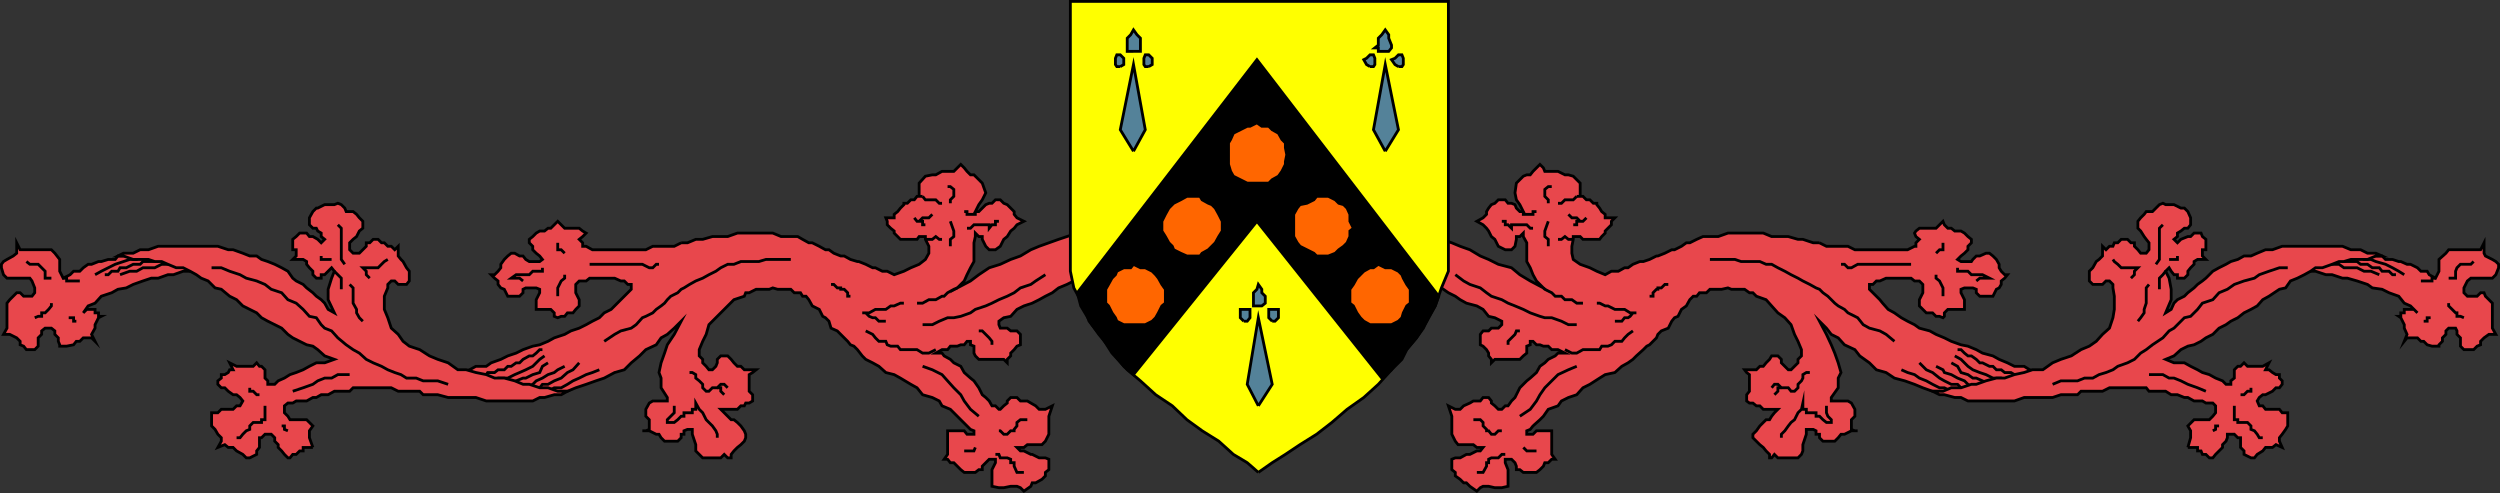 <svg xmlns="http://www.w3.org/2000/svg" width="360.408" height="71.071"><rect width="100%" height="100%" fill="#333333" stroke="none"/><path fill="#e8474c" stroke="#000" stroke-miterlimit="10" stroke-width=".408" d="M331.204 39.102h2.602l1.5.5h.898l1.5.5h.703l1.399.403 1.5.5.699.5 1.402.199 1 .5 1.399.5.8 1 .899.398 1 1-.5-.5h-1.399v.5h-.5v.5h-.3l.3.204.5 1v.5l.399.898-.399 1 .399-.5h1.5l.5.5h.402l.5.5.7.2h1v-.2l.5-.5v-.5l.5-.5v-.5l.398-.398h1l.199.398v.5l.5.5v1.2l.5.5h1.402l.5-.5.5-.2v-.5l.5-.5.7-.5h1l-.5-.898v-3.602l-1-1-.2-.5h-.5l-.5.5h-1.402l-.5-.5v-.7l.5-1 .5-.402h3.102l.5-.5.398-1v-.5l-.398-.398-.5-.3-1-.5-.2-.4v-1.5l-.5 1h-4.601l-.399.5-1 .9v1.698l-.5 1-.902-.5-.297-.5h-.902l-.5-.5-1-.5h-.5l-.899-.398h-.3l-.899-.3h-1l-.5-.5h-1.601l-1-.4h-1.399l-1.5.4h-.703l-1 .5-.898.3-1 .398-1.2.5h-.902l-1 .5"/><path fill="none" stroke="#000" stroke-miterlimit="10" stroke-width=".408" d="M349.005 40.505h1.601v-.403h.5m-8.101-.5-1.2-.5h-1l-1-.5h-1.898l-.703-.5h-2.398m10.601 1.5h-.5l-.5-.5h-1l-.402-.5h-1l-.7-.5h-1l-.5-.398h-2.101l-.5-.3h-.5m9.902 2.198-.8-.5-.899-.5-1-.5-1.402-.398-.7-.3h-1l-1-.5h-.898m11.297 8.698v.204h-.297v.5h-.5m3.598-2.602v.398l1 1h.199v.5h.5l.5.204m-2.199-5.704h1v-1l.199-.5.5-.5h1.5l.402-.398"/><path fill="#e8474c" stroke="#000" stroke-miterlimit="10" stroke-width=".408" d="M262.306 35.005h-.899l-1.5-.5h-.703l-1.398-.403h-2.399l-1.203-.5h-5.098l-1.402.5h-2.2l-.898.403-1 .5h-.5l-.699.5-1 .5h-.402l-1 .5-1 .398h-.2l-1 .5-.898.301h-.5l-1 .398-.703.5h-.5l-.898.5h-1l-.899.5-1.203-.5-1-.5-1.398-.5-1-.699-.2-.898v-1l.2-1v-.403h1l.398.403h2.402l.301-.403.5-.5v-.296l.399-.403.5-.5v-.5l.5-.5h-1.399v-.5l-.5-.398-.3-.5-.403-.5v-.2h-.5l-.5-.5h-.5l-.5-.5h-.898.5v-1.902l-1-1-.7-.199h-.5l-1-.5h-1.902l-.2-.5-.5-.5-1 1-.398.5h-.5l-.5.2-1 1-.199 1.402.2 1 .5.699.5 1h-.5l-.5-.5-.2-.5-.5-.2h-.5l-.402-.5h-1l-.5.5-.5.2-.399.5-.3.5v.398l-.5.5-.899.5.899.5.5.5.3.403.399.796.5.403.5 1 1 .5h.902l.5-.5.2-1v-.403h.5l.5-.5v.5l.5.903v2.699l.5.898.398 1 .5.903 1 1-1.899-1-1.5-.903-1.199-1-1.902-.5-1.399-.699-1.199-.5-1.5-.898-1.402-.5-1.2-.5-1.5-.5-1.398-.403-1.203-.5h-1.398l-1.5-.296h-2.102v5.296l.902.5h1.2l1 .5.898.5 1.5.403.703.5 1.399.5 1 .699 1 .5.699.5.902.5 1.5.398.899.5.8 1 .899.204 1 .5v.5l-.5.5h-1l-.399.398h-.8l-.399.5v1.5l.399.2.5.5.3.5v.402l.399.5v.5l.5-.5h3.601l.5-.5.5-.403v-1l.5-.199v-.5h.399l.5.5h.5l.5.2h.699l.5.5h.902l1 .5h-1l-.402.402-1 .5-.5.5-.7.5-.5.898-.898.8-.5.4-1 1-.5 1-.199.402-.5.5-.5.699h-.402l-.5.5h-.5l-.5-.5-.5-.403v-.296l-.399-.5h-.8l-.399.5h-1l-.5.296-.902.403-.5.5h-.7l-1-.5.5 1.5v2.597l.5 1 .399.5h2.203l.5.403h.899l-.399.5h-.5l-1 .5h-.5l-.902.5h-.7l-.5.199v1.5l.5.398v.5l.7.5.5.5h.402l.5.5 1 .704.5-.5.399-.204h.8l.899.204h1l.902-.204v-2.398l-.402-1v-.5h.902l.5.5.2.5v.5h.5l.5.398h1.898l.5-.398.5-.5.199-.5h.5l.5-.5h.5l-.5-.7v-3.402h-2.2l-.5.5h-.898v-.5l.5-.199.399-.5 1-.898.5-.5.699-1 1.402-.5.5-.7 1-.5 1.2-.402.898-1 1-.5 1.402-.898.801-.5 1.399-.301 1-.898.898-.5.703-.5.5-.5 1-.903.5-.5.399-.199 1-1 .199-.5.5-.5 1-.398.5-1 .402-.5.5-.204.5-1 .7-.5.5-.898.5-.5h.5l.398-.5h1l.5-.5h1.699l.902-.2.5.2h1.899l.699.5h.5l.5.5 1.402.5.801.898.899 1 1 .704.898 1 .5 1.398.5 1 .5 1.2v.902l-.5.5v.5l-1 1h-.398l-1-1v-.5l-.5-.5h-.899l-.3.5-.5.5-.403.5h-.5l-.5.5h-1.7l.302.398.398.3v2.4l-.398.5v.902l.398.296h.5l.5.403h.5l.5.5h2.102l-.5.5-.399.5-.3.5h-.5l-.403.398-.5.5-.5.7-.5.5v.5l1 1 .5.402.402.5.5.5v.5h.301l.399-.5.5.5h2.898l.5-.5.203-.5v-.903l.5-1.5v-.699h1l.399.2v.5h.5v.5l.5.5h1.699l.5-.5.402-.5h.5l1-.5h.899-.399l-.5-.2v-1.398l.5-.5v-1l-.5-.903-.5-.296h-2.402v-.5l1-1.403v-1.398l.402-.801-.402-1.398-.5-1.403-.5-1.199-.7-1.5-1-1.898 1 1 .7.898 1 .5.902 1 1.5.7.7.902 1.398 1 1 1 1.402.398 1.2.8 1.5.4 1.398.5 1.199.5 1.402.5h1.5l1.2.5.898-.5h3.203l.899-.5h1.898l.8-.5h.903l.5-.5h1l.899-.4h.699l1-.5h1l-1-.3-1.399-.398-.8-.5h-1.399l-1-.5-1.203-.5-.898-.5-1.5-.403-.899-.5-1.203-.5-1-.199-1.398-.5-1-.5-1.2-.5-.902-.5-1.5-.398-.7-.5-1-.5-.898-.5-1-.704-.902-.5-.797-.898-.402-.5-1.5-1.5v-.7h.5l.5-.5h.5l.902-.402h3.598l.5.403h.699l.5.5v1.199l-.5 1v.898l1 1h.902l.5.5h.5l.5.204.2-.204v-.5l.5-.5h2.398v-1.398l-.5-1v-.5l.5-.2h1.203l.5.2v.5l.5.5h1.899l.5-1 .398-.2.3-.5v-.5l.5-.402.403-.5h-.402l-.5-.5-.301-.5v-.5l-.398-.699-.5-.5-.5-.398h-.5l-.899.398h-.5l-.5.5-.203.301h-1.5l-.5-.3.5-.5.5-.4.5-.5v-.5l.5-.5v-.5l-.5-.402-.5-.5-.5-.296h-.898l-.5-.403h-.5l-.5-.5-.2-.5-1 1h-2.402l-.5.403-.2.296.2.5.5.403-.5.5v.5h-.2l-1 .5h-7.597l-1-.5h-3.101l-1-.5"/><path fill="none" stroke="#000" stroke-miterlimit="10" stroke-width=".408" d="m209.806 39.602 1.199.903.902.5 1.5.5.899.699.699.5 1.5.5.902.5 1 .398 1.2.5 1 .5 1.398.5.699.204h1l1.402.5 1 .5h1.2m.898-3.102h-.898l-.7-.5h-1l-.5-.5h-.902l-.5-.5-1-.5-.2-.2m.7-5.999v-1l-.5-.403v-.796l.5-1.403m-2.199 1h-.399l-.5-.5h-2.199v.5l-.5-.5h-.402v-.5h-.5m5-1.398h-.5v.398h-1.399v-.398m4.098-3.602h-.5l-.5.403v1l.5.5v.5m1.402 0h.5l.5-.5h1.2l.5-.5m-1.2 2.597.5.5h.7l.5.5h.398l.5-.5-.5.5h-.898v.5h-.5m-2.2 2.102h.5l.5-.403.5.403h.7m-9.399 15.199v-.5l1-1 .2-.5h.5m-6.2 20.398h.899l.5-.898v-.5h.3v-.5l.399-.2h1l.5-.5h.5m-4.598-4.999h1l.399.398v.5l.5.5v.2h.3l.399.5h.5l.5-.5h.5m3.101 2.402.5.5h1.399m-2.399-5 1.5-1 .899-1.2.5-.902.699-1 1-1 .902-.898 1.5-.7 1.2-.5m8.101-5.101-.703.5-.5.5-.398.5h-1l-.5.5-.5.2h-.899l-.3.5h-2.403l-.898.5h-.7l-1-.5m7.2-4.098h1l.398-.5h.5l.3-.204.403-.5h.5-.902l-.801-.5h-1.398l-1-.5h-.399l-.8-.398h-.403m7.602-1h.5v-.5l.5-.5h.199v-.2h.5l.5-.5h.5m16.301 22.098v-.5l.5-.5.5-.699.398-.5.5-.398.5-1 .5-.5.203-.903v.903h.5v.5h1.399v.5h.5l.5.5.5.398h.699v-.398l-.5-.5-.2-.5v-1m-7.898-2.602.399-.5h.5l.5.5h1l.398.5h.5l.5-.5v-.5l.5-.5.203-.398v-.5l.5-.301h.5"/><path fill="none" stroke="#000" stroke-miterlimit="10" stroke-width=".408" d="m255.806 56.903.5-.5v-.5h.5m-10.301-18.5h3.601l.899.301h2.699l.902.398h.801l.899.5 1 .5.898.5 1 .5.703.403 1 .5.899.5.5.199.5.5.699.5 1 1 .5.398.902.5.5.5 1 .5.399.204.8 1 .899.5 1.5.398.902.5 1.2 1m-7.7-11.102h.5l.5.5h.5l.899-.5h7.699m3.601-1.597.5-.5h.5v-1m-1 4.597v.5l.5.403.5 1v1.199m2.098-4.102v.5h1.5l.5.5h1.602l1 .5h-1.399l-.5.403m-10.801 12.801.899.398 1 .3.699.5 1 .4.902.5 1 .5h.7l1 .5m-4.602-4.098 1 1 .902.398 1 .8.7.4 1 .5h.898l.5.5 1 .5m-4.598-3.598 1 .5.2.398 1 .3.898.5 1 .4.5.5.703.5h1m-4.101-3.598.898.5.5.898 1 .3.703.5h.5l.899.4 1 .5h1m-6-4.098.898.5 1 1 .703.5 1 .398.899.3 1 .5h1.199l.902.4m-7.203-4.501h.5l.5.5.5.403h.5l.703.5.5.5h.399l1 .5h.5l.5.5h.699l.5.398h.902l.5.3h1l.399.5"/><path fill="#e8474c" stroke="#000" stroke-miterlimit="10" stroke-width=".408" d="m315.407 64.505.399-1.403v-1l-.399-.699.899-.898h2.199l.5-.5.402-.5v-1l-.402-.403h-1l-.5-.296h-1.2l-.898-.5h-.5l-1-.403h-.902l-.801-.5h-2.398l-.399-.5h-5.3l-1 .5h-3.102l-.5.5h-2.399l-1.199.403h-4.101l-1.399.5h-6.703l-1-.5h-.898l-1.5-.403h-.7l-1-.5h1.5l1.2-.5h1.398l1.5-.5h.703l1.399-.5 1.5-.398h1.199l1.402-.5 1.399-.301 1.199-.398h1.5l1.402-1 1.2-.5 1.5-.5 1.398-.903 1.199-.5 1-.699.902-1 1-.898.5-1.5.2-1.204v-1.898l-.2-1.2v-.5l-.5-.5h-.5l-.5.5h-1.402l-.5-.5v-1.402l.5-.5.5-.898.402-.3.5-.5v-1.4l.5.5.5-.5h.5l.2-.5h.5l.5-.5h.898l.5.5h.5v.5l.5.5.402.5h.801l.399-.5v-1l-.399-.5-.3-.402-.5-.796-.403-.403v-1l.402-.5.5-.5.301-.398h.899l1-1 .5-.2.398.2h1.203l1 .5h.5l.5.5.399.898v1l-.399.5h-.5l-.5.403-.5.296v.5l-.5.403.5.5.5-.5 1-.403h.399l.5-.5h1l.199.5.5.403v1.5h-.5v.898l.5.5h-1.2l-.5.301v.398l-.5.5-.398.5v.5l-.5.5h-1v-.5h-.5l-.402-.5-.301-.5-.5.5.5 1 .3 1.602v1.5l-.8 1.898.8-.5.403-.898.5-.5 1-.5.5-.5.899-.7.5-.5.699-.5.5-.402 1-1 .902-.5 1-.5.7-.398 1-.3.898-.5h1l.902-.4 1.2-.5h1l1.398-.5h8.699l1.203.5h1.399l1 .5h1.199l.902.4h-.902l-1.2.5h-2.398l-1 .3h-.703l-1 .398-1.398.5h-1l-.7.5-.902.5-1 .5-1 .403-.7 1-.898.199-1.5 1-.902.5-.797.898-.902.5-1 .5-.899.704-1 .5-.699.5-1 .5-.902.898-1 .5-.7.5-1 .5-.898.2-1 .5-1 .902-1.203.5 1.203.5h1.5l.899.5 1 .5.699.398 1 .3.902.5 1 .4.5.5h.7v-.5l.5-.4v-1.198l.5-.5h.398l.5-.5.5.5h2.199l.902-.5-.5 1h.5l.5.398.5.3h.5v.5l.399.4v.5l-.399.5h-.5l-.5.5-1 .5h-.402l-.5.402-.297.5.297.699h.5l.402.5h2l.399.5h.8v1.898l-.3.5-.5.7-.399.5v.5l.399.902-.899-.403-.5.403h-1l-.402.5-.797.5-.402.5h-.5l-1-.5v-.5l-.5-.5v-1.403h-.399l-.5-.5h-1v.5l-.199.5-.5.5v.403l-1 1-.402.5h-.5l-.5-.5h-.5l-.2-.5h-.5v-.5h-1.398"/><path fill="none" stroke="#000" stroke-miterlimit="10" stroke-width=".408" d="M322.106 58.505v2h.5v.398h1.399l.5.5v.5l.5.2.402.5.297.5h.5m-6.297-1.7h-.5v.5l-.402.2m4-5.2h.5l.5-.5h.5v-.5m-14.699-1.898h2l.898.5h.703l1 .398 1 .5 1.399.5 1.199.5m-13.399-19 .2.301.5.398.5.5h2.398l-.5.5v.5l-.5.5m2.602.903-.399.5v2.199l-.3.898v.5l-.5.704-.403.5m2.602-8.204.5-.699v-4.5l.5-.5m.898 5h1.203v-.5m-2.601 4.801v-1.602l.5-.5.398-.5m-16.297 16.301 1.2-.5h2.398l1-.398h1.199l.902-.5 1-.301 1-.398.7-.5 1.398-.5 1-.5.902-.903.801-.5.899-.699 1.5-1 .898-1 .703-.398 1.5-1.5.899-.204 1-1 .699-.898 1.5-.5.902-1 1.2-.5 1-.7 1.398-.5 1.5-.402.699-.5 1.402-.5 1.5-.5h1.2"/><path fill="#e8474c" stroke="#000" stroke-miterlimit="10" stroke-width=".408" d="M29.005 39.102h-2.598l-1.402.5h-.801l-1.398.5h-1l-1.2.403-1.402.5-1 .5-1.2.199-.898.5-1.5.5-.902 1-1 .398-.7 1 .5-.5h1.2v.5h.5v.5h.402l-.402.204-.5 1v.5l-.5.898.5 1-.5-.5h-1.2l-.5.5h-.5l-.398.5-1 .2h-1v-.2l-.199-.5v-.5l-.5-.5v-.5l-.5-.398h-.902l-.5.398v.5l-.5.5v1.2l-.5.5h-1.2l-.398-.5-.5-.2v-.5l-.5-.5-1-.5H.505l.5-.898v-3.602l.402-.5 1-1h.5l.5.5h1.2l.398-.5v-.7l-.399-1-.3-.402H1.005l-.5-.5-.301-1v-.5l.3-.398.5-.3.903-.5.5-.4v-1.5l.5 1h4.5l.5.5.7.9v1.698l.5 1 1-.5.5-.5h.898l.5-.5.699-.5h.5l1-.398h.402l1-.3h1l.399-.5h1.699l1-.4h1.402l1.2.4h1l.898.5.8.3.903.398 1.5.5h.899l.699.5"/><path fill="none" stroke="#000" stroke-miterlimit="10" stroke-width=".408" d="M11.505 40.505H9.606v-.403h-.5m8.2-.5 1.398-.5h1l.902-.5h1.7l1-.5h2.101m-10.301 1.5h.5l.5-.5h.899l.3-.5h.899l1-.5h1l.402-.398h2.2l.5-.3h.5m-10.102 2.198.902-.5 2-1 1.2-.398.898-.3h1l.902-.5h.801m-11.301 8.698v.204h.5v.5h.399m-3.598-2.602v.398l-.402.5-.5.5h-.5v.5h-.5l-.5.204m2.402-5.704h-.902v-1l-1-1h-1.2l-.5-.398"/><path fill="#e8474c" stroke="#000" stroke-miterlimit="10" stroke-width=".408" d="M98.204 35.005h.902l1.2-.5h1l1.398-.403h2.203l1.399-.5h5.101l1.2.5h2.398l.699.403.902.5h.5l1 .5.899.5h.5l.699.5 1 .398h.5l.902.5 1 .301h.2l1 .398 1 .5h.398l1 .5h.703l1 .5 1.399-.5 1-.5 1.199-.5.902-.699.5-.898v-1l-.5-1v-.403h-.902l-.301.403h-2.398l-.399-.403-.5-.5v-.296l-.5-.403-.5-.5v-.5l-.203-.5h1.203v-.5l.5-.398.399-.5.5-.5v-.2h.5l.5-.5h.5l.398-.5h.8-.5v-1.902l.903-1 1-.199h.5l.899-.5h1.699l1-1 .5.5.402.5.5.5h.5l1.2 1.2.5 1.402-.5 1-.5.699-.5 1h.5l1-1 .5-.2h.398l.5-.5h.699l.5.5.5.2 1 1v.398l.402.5 1 .5-1 .5-.402.5-.5.403-.5.796-.5.403-.5 1-.7.5h-.898l-.5-.5-.5-1v-.403h-.5l-.5-.5v.5l-.199.903v2.699l-.5.898-.5 1-.402.903-1 1 1.902-1 1.2-.903 1.5-1 1.597-.5 1.5-.699 1.402-.5 1.5-.898 1.2-.5 1.398-.5 1.402-.5 1.2-.403 1.5-.5h1.398l1.203-.296h2.399v5.296l-.899.5h-1.5l-.902.5-.801.5-1.398.403-1 .5-1.2.5-.902.699-1 .5-.898.5-1 .5-1.2.398-1 .5-.902 1-1 .204-.7.5v.5l.2.5h1l.5.398h.902l.5.5v1.5l-.5.2-.402.5-.5.5v.402l-.5.5v.5l-.5-.5h-3.598l-.5-.5-.199-.403v-1l-.5-.199v-.5h-.5l-.402.5h-.5l-.5.2h-1l-.399.5h-.8l-.899.5h.899l.3.402.899.5.5.5 1 .5.5.898.902.8.5.4.7 1 .5 1 .5.402.5.5.398.699h.5l.5.5h.199l.5-.5.5-.403v-.296l.5-.5h.902l.5.5h1l.5.296.7.403.5.5h.898l1-.5-.5 1.5v2.597l-.5 1-.5.5h-2.098l-.5.403h-1l.5.5h.5l1 .5h.2l1 .5h.898l.5.199v1.5l-.5.398v.5l-.5.5-.898.5h-.5l-.2.5-1 .704-.5-.5-.5-.204h-.902l-1 .204h-.7l-1-.204v-2.398l.5-1v-.5h-.898l-1 1v.5h-.5l-.5.398h-1.601l-.5-.398-1-1h-.5l-.399-.5h-.5l.5-.7v-3.402h2.399l.402.5h1v-.5l-.5-.199-.5-.5-.902-.898-1.5-1.5-1.2-.5-.398-.7-1-.5-1.402-.402-.801-1-.898-.5-1.5-.898-.899-.5-1.203-.301-1-.898-.898-.5-1-.5-.5-.5-.7-.903-.5-.5-.5-.199-.402-.5-1.5-1.5-.898-.398-.301-1-.5-.5-.399-.204-.5-1-1-.5-.5-.898-.402-.5h-.5l-.297-.5h-.902l-.5-.5h-1.899l-.699-.2-.5.2h-1.902l-1 .5h-.5l-.2.5-1.5.5-3.601 3.602-.398 1.398-.5 1-.5 1.2v.902l.5.5v.5l.5.5.398.5h.5l.5-.5.203-.5v-.5l.5-.5h1l.5.5.399.5.5.5h.5l.5.5h1.699l-.5.398-.5.3v2.4l.5.5v.902l-.5.296h-.5l-.2.403h-.5l-.5.5h-2.398l1.5 1.5h.399l.5.398.5.5.5.7.199.5v.5l-.2.5-.5.5-.5.402-.5.5-.398.5v.5h-.5l-.5-.5-.5.5h-2.601l-1-1v-.903l-.5-1.5v-.699h-.7l-.5.2v.5h-.402v.5l-.5.5h-1.898l-.5-.5-.301-.5h-.399l-1-.5h-1 .5l.5-.2v-1.398l-.5-.5v-1l.5-.903.5-.296h2.098v-.5l-.898-1.403v-1.398l-.301-.801.3-1.398.5-1.403.399-1.199 1-1.5 1-1.898-1 1-1 .898-.898.5-.7 1-1.5.7-.902.902-1.2 1-1 1-1.398.398-1.5.8-1.199.4-1.402.5-1.5.5-1.2.5h-1.398l-1.402.5-.801-.5h-3.297l-.703-.5h-2l-.898-.5h-1l-.2-.5h-1l-.902-.4h-1l-1-.5h-.7l.7-.3 1.5-.398.902-.5h1.5l.7-.5 1.398-.5 1-.5 1.203-.403 1-.5 1.399-.5 1-.199 1.199-.5.902-.5 1.5-.5.899-.5 1.199-.398 1-.5.902-.5 1-.5.7-.704 1-.5 2.898-2.898v-.7h-.5l-.5-.5h-.5l-.899-.402h-3.601l-.5.403h-1l-.5.5v1.199l.5 1v.898l-.5.5-.399.5h-.8l-.399.5h-.5l-.5.204-.5-.204v-.5l-.5-.5h-2.101v-1.398l.5-1v-.5l-.5-.2h-1.5l-.399.2v.5l-.5.5h-1.703l-.5-1-.5-.2-.398-.5v-.5l-.5-.402-.5-.5h.5l.5-.5.398-.5v-.5l.5-.699.5-.5.5-.398h.5l.703.398h.5l.399.5.5.301h1.5l.398-.3-.398-.5-.5-.4-.5-.5v-.5l-.5-.5v-.5l.5-.402.5-.5.5-.296h.699l.5-.403h.402l1-1 1 1h2.098l.5.403.5.296-.5.5-.5.403.5.5v.5h.5l.902.5h7.7l1-.5h3.097l1-.5"/><path fill="none" stroke="#000" stroke-miterlimit="10" stroke-width=".408" d="m150.704 39.602-1.398.903-.7.5-1.5.5-.902.699-1 .5-1.2.5-1 .5-.898.398-1.5.5-.699.5-1.402.5-1 .204h-.899l-1.199.5-1 .5h-1.402m-.801-3.102h.8l.903-.5h1l.899-.5h.3l.5-.5.899-.5.5-.2m-1-5.999v-1l.5-.403v-.796l-.5-1.403m2.402 1h.5l.5-.5h2.2v.5l.398-.5h.5v-.5h.5m-5-1.398h.402v.398h1.2v-.398m-4.001-3.602h.399l.5.403v1l-.5.5v.5m-1.199 0h-.399l-.5-.5h-1.5l-.402-.5m1.402 2.597-.5.5h-.902l-.5.5h-.301l-.398-.5.398.5h.8v.5h.403m2.399 2.102h-.399l-.5-.403-.5.403h-1m9.598 15.199v-.5l-.399-.5-1-1h-.5m6.5 20.398h-1l-.402-.898v-.5h-.5v-.5l-.5-.2h-1l-.2-.5h-.5m4.602-4.999h-1l-.5.398v.5l-.402.5v.2h-.5l-.5.5h-.5l-.5-.5h-.2m-3.398 2.402-.199.5h-1.402m2.101-5-1.199-1-.902-1.2-.5-.902-1-1-.899-1-.8-.898-1.399-.7-1.402-.5m-8.199-5.101 1 .5.398.5.5.5h1l.203.5.5.2h1l.399.5h2.398l.8.5h.903l1-.5m-7.203-4.098h-1l-.5-.5h-.398l-.5-.204-.5-.5h-.5 1l.898-.5h1.5l.703-.5h.5l.899-.398h.5m-7.7-1h-.402v-.5l-.5-.5h-.5v-.2h-.5l-.5-.5h-.398m-16.399 22.098v-.5l-.203-.5-.5-.699-.898-.898-.5-1-.5-.5-.5-.903v.903h-.5v.5h-1.2v.5h-.402l-.5.5-.5.398h-1v-.398l1-1v-1m7.703-2.602-.5-.5h-.5l-.5.5h-.703l-.5.5h-.398l-.5-.5v-.5l-.5-.5-.5-.398v-.5l-.5-.301h-.399"/><path fill="none" stroke="#000" stroke-miterlimit="10" stroke-width=".408" d="m104.407 56.903-.5-.5v-.5h-.5m10.598-18.5h-3.598l-1 .301h-2.601l-1 .398h-.899l-1 .5-.703.5-1 .5-.898.5-1 .403-.899.5-.8.5-.403.199-.5.5-1 .5-.5.5-.398.5-.5.398-.7.5-.5.5-1 .5-.5.204-.902 1-.7.5-1.5.398-.898.5-1.5 1m7.899-11.102h-.399l-.5.5h-.5l-1-.5h-7.601m-3.598-1.597-.5-.5h-.5v-1m1 4.597v.5l-.5.403-.5 1v1.199m-2.203-4.102v.5h-1.398l-.5.5h-1.899l-.703.5h1.203l.5.403m11 12.801-1 .398-.902.3-1 .5-.899.4-.8.5-.899.5h-1l-.902.5m4.5-4.098-.899 1-.8.398-.899.8-1 .4-.902.5h-.801l-.398.5-1 .5m4.601-3.598-1 .5-.5.398-.902.3-.801.5-.898.4-.5.5-1 .5h-.899m4.098-3.598-.801.5-.398.898-1 .3-1 .5h-.399l-1 .4-.703.5h-1m5.801-4.098-.7.5-1 1-1 .5-.898.398-.703.3-1 .5h-1.398l-1 .4m7.398-4.501h-.398l-.5.5-.5.403h-.5l-.899.5-.5.5h-.5l-.703.5h-.5l-.5.5h-.898l-.5.398h-1l-.2.3h-1l-.5.5"/><path fill="#e8474c" stroke="#000" stroke-miterlimit="10" stroke-width=".408" d="m45.106 64.505-.5-1.403v-1l.5-.699-.902-.898h-2.398l-.301-.5-.5-.5v-1l.5-.403h.699l.5-.296h1.5l.902-.5h.5l.7-.403h1l.898-.5h2.203l.5-.5h5.5l1 .5h3.098l.5.5h2.101l1.5.403h4l1.5.5h6.7l1-.5h.699l1.402-.403h1l.899-.5h-1.399l-1.402-.5h-1.2l-1.5-.5h-.898l-1.203-.5-1.5-.398h-1.398l-1.2-.5-1.5-.301-1.402-.398h-1.2l-1.398-1-1.5-.5-1.199-.5-1.402-.903-1.5-.5-.899-.699-.699-1-1-.898-.5-1.5-.5-1.204v-1.898l.5-1.2v-.5l.5-.5h.5l.5.5h1.2l.398-.5v-1.402l-.399-.5-.5-.898-.3-.3-.399-.5v-1.4l-.5.5-.5-.5h-.5l-.5-.5h-.402l-.5-.5h-.7l-.5.5h-.5v.5l-1 1h-.898l-.5-.5v-1l.5-.5.5-.402.399-.796.5-.403v-1l-.5-.5-.399-.5-.5-.398h-1l-.203-.5-.5-.5-.5-.2-.5.2h-1.398l-1 .5h-.2l-.5.5-.5.898v1l.5.5h.5l.2.403.5.296v.5l.5.403-.5.5-.5-.5-.7-.403h-.5l-.402-.5h-1l-.5.5-.5.403v1.5h.5v.898l-.5.5h1.5l.5.301v.398l.402.5.5.5v.5l.5.5h.7v-.5h.5l1-1 .398.5-.398 1-.5 1.602v1.5l.898 1.898-.898-.5-.5-.898-.5-.5-.7-.5-.5-.5-.902-.7-.5-.5-1-.5-.5-.402-.7-1-.898-.5-1-.5-1-.398-.902-.3-.7-.5h-1l-1-.4-1.398-.5h-.699l-1.5-.5h-8.601l-1.399.5h-1.203l-1 .5h-1.398l-.801.4h.8l1.399.5h2.203l.899.3h1l.898.398 1.203.5h1l1 .5.899.5.699.5 1 .403 1 1 .902.199 1.2 1 1 .5.898.898 2 1 .699.704.902.5 2 1 .899.898.699.5 2 1 .902.2.7.5 1 .902 1.398.5-1.398.5h-1.2l-1 .5-.902.5-1 .398-.898.3-.801.5-.899.4-.5.5h-1v-.5l-.402-.4v-1.198l-.5-.5h-.297l-.402-.5-.5.5h-2.399l-1-.5.5 1h-.5l-.199.398-.5.3h-.5v.5l-.5.4v.5l.5.5h.5l.5.5.7.5h.5l.5.402.398.5-.399.699h-.5l-.5.5h-1.699l-.5.5h-.902v1.898l.5.5.402.7.5.5v.5l-.5.902 1-.403.5.403h.7l.5.5.898.5.5.5h.5l1-.5v-.5l.402-.5v-1.403h.297l.5-.5h.902l.5.5v.5l.5.5v.403l.5.5.399.5.5.5h.3l.399-.5h.5l.5-.5h.5v-.5h1.402"/><path fill="none" stroke="#000" stroke-miterlimit="10" stroke-width=".408" d="M38.204 58.505v2h-.5v.398h-1.2l-.5.5v.5l-.5.2-.5.5-.398.5h-.5m6.5-1.7h.399v.5l.5.2m-4.098-5.2h-.402l-.5-.5h-.5v-.5m14.402-1.898h-1.703l-.898.5h-1l-1 .398-.7.5-1.402.5-1.5.5m13.703-19-.5.301-.402.398-.5.5h-2.2l.5.5v.5l.5.5m-2.898.903.5.5v2.199l.5.898v.5l.399.704.5.5m-2.602-8.204-.5-.699v-4.5l-.5-.5m-.898 5h-1.5v-.5m2.898 4.801v-1.602l-1-1m16.402 16.301-1.5-.5h-2.101l-1-.398h-1.399l-.8-.5-.899-.301-1-.398-.902-.5-1.2-.5-1-.5-1-.903-.898-.5-1-.699-1.203-1-.898-1-1-.398-.5-.5-.7-1-1-.204-.902-1-1-.898-1.2-.5-.898-1-1.5-.5-.902-.7-1.2-.5-1.5-.402-.898-.5-1.5-.5-1.199-.5h-1.402"/><path fill="#ff0" stroke="#000" stroke-miterlimit="10" stroke-width=".408" d="m181.407 68.102 2-1.398 1.899-1.2 2.101-1.402 2.399-1.5 2.199-1.699 2.199-1.898 2.402-1.7 2.098-1.902 1.902-2.097 1.7-2.403 1.898-2.199 1.5-2.398 1.203-2.204.899-2.597 1-2.403V.204h-54.5v38.898l.5 2.403 1.398 2.597.8 2.204 1.903 2.398 1.399 2.2 2.199 2.402 1.902 1.597 2.2 2 2.398 1.602 2.101 2 2.2 1.597 2.398 1.5 2.102 1.903 2 1.199 1.601 1.398"/><path stroke="#000" stroke-miterlimit="10" stroke-width=".408" d="m181.204 31.903-17.797 22.102-1.402-1.2-1.2-1.5-1-1.402-1.398-1.699-1-1.398-.703-1.204-.898-1.5-.5-1.898 25.898-33.602 26.203 34.102-.5 1.398-1 1.704-.703 1.5-1 1.398-1.398 1.7-.7 1.402-1.5 1.5-1.402 1.199-18-22.602"/><path fill="#548299" stroke="#000" stroke-miterlimit="10" stroke-width=".408" d="m199.704 21.806 1.902-3.102-1.902-9.398-1.7 9.398 1.7 3.102m-36.297 0 1.7-3.102-1.7-9.398-1.902 9.398 1.902 3.102m34.098-12.204-.5-.296-.399-.704.399-.199.5-.5h.5l.199.5v.903l-.2.296h-.5m-35.999 0h-.5l-.2-.296v-.903l.2-.5h.5l.5.5v.903l-.5.296m40.101 0-.5-.296-.5-.704.5-.199.5-.5h.5l.2.5v.903l-.2.296h-.5m-36 0h-.5l-.199-.296v-.903l.2-.5h.5l.5.5v.903l-.5.296m34.097-2.199h-1v-.5h-.5l.5-.398v-1l.5-.5.5-.7.5.7v.5l.402 1v.398l-.402.5h-.5m-18.297 51.102 2-3.102-2-9.597-1.601 9.597 1.601 3.102m-2.101-12.199-.5-.5v-1.204h1.398v1.204l-.398.5h-.5m4.101 0-.5-.5v-1.204h1.399v1.204l-.5.5h-.399m-2-2.204h-.703v-1.898l.5-.5.203-.7.5.7v.5l.5.5v1l-.5.398h-.5m-18-36.699h-.902V5.505l.5-.5.402-.7.5.7.5.5v1.898h-1"/><path fill="#f60" stroke="#000" stroke-miterlimit="10" stroke-width=".408" d="M181.204 26.403h-1.398l-2-1-.399-.699-.3-1v-3.102l.3-.5.399-.898 2-1h.398l1-.5.703.5h1l.5.5.899.5.5.898.5.5v.704l.199 1-.2 1v.398l-.5 1-.5.7-.898.5-.5.5h-1.703m17.5 20.402h-1.2l-.898-.5-.5-.5-.5-.704-.5-1-.5-.398v-2l.5-.7.5-.902 1-1 .899-.5h.5l.699-.5 1 .5h.902l1 .5.5.5.2.5.5.903.5.699v2l-.5.398-.5 1-.2.704-.5.5-1 .5h-1.902m-35.297 0h1.7l1-.5.5-.5.398-.704.5-1 .5-.398v-2l-.5-.7-.5-.902-.399-.5-.5-.5-1-.5h-.699l-1-.5-.402.5h-1l-1 .5-.2.5-.5.5-.5.903-.398.699v2l.399.398.5 1 .5.704.199.5 1 .5h1.402m27.199-9.903h-.8l-.399-.398-2-1-.402-.5-.5-.903v-3.199l.5-.898.402-.5 1-.2 1-.5.399-.5h1.699l1 .5.5.5.699.2.5.5.402.898v1l.5 1-.5.403v.796l-.402.903-.5.5-.7.5-.5.5-1 .398h-.898m-18.5 0h.899l.3-.398.899-.5 1-1 .5-.903.5-.796v-1.403l-.5-1-.5-.898-.5-.5-.5-.2-.898-.5-.301-.5h-1.899l-.902.5-1 .5-.7.7-.5.898-.5 1v1.403l.5.796.5.903.5.5.2.5 1 .5.902.398h1"/></svg>
